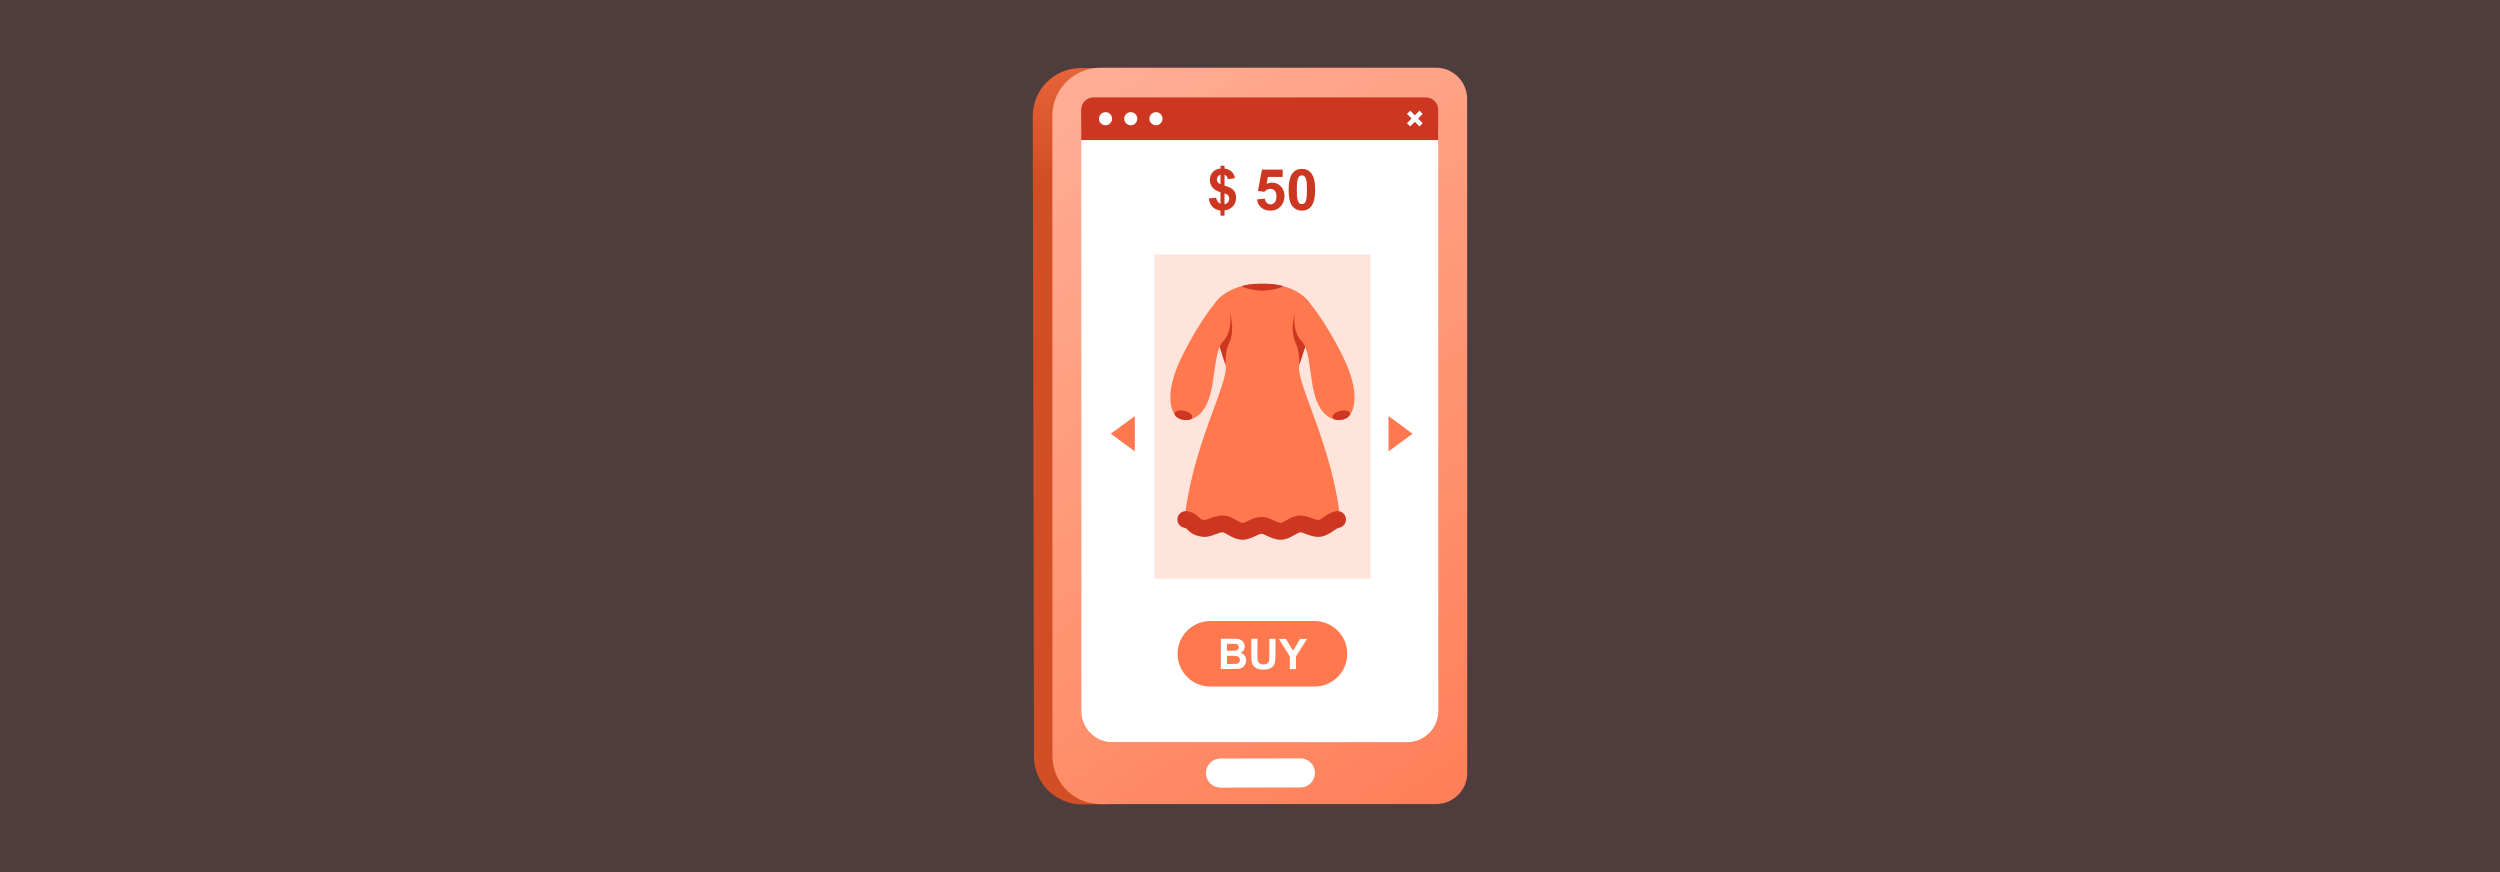 <?xml version="1.0" encoding="UTF-8"?><svg id="Layer_1" xmlns="http://www.w3.org/2000/svg" xmlns:xlink="http://www.w3.org/1999/xlink" viewBox="0 0 860 300"><rect x="0" y="0" width="860" height="300" fill="#333333" stroke="none"/><defs><linearGradient id="linear-gradient" x1="399.445" y1="-17.749" x2="400.331" y2="60.288" gradientUnits="userSpaceOnUse"><stop offset=".001" stop-color="#ff784e"/><stop offset="1" stop-color="#d24f25"/></linearGradient><linearGradient id="linear-gradient-2" x1="351.212" y1="29.717" x2="539.763" y2="301.071" gradientUnits="userSpaceOnUse"><stop offset=".001" stop-color="#ffaf97"/><stop offset="1" stop-color="#ff784e"/></linearGradient></defs><rect y="0" width="860" height="300" fill="#ff807d" opacity=".14"/><g><g><g><rect x="367.509" y="32.135" width="129.84" height="231.425" transform="translate(-.296 .868) rotate(-.115)" fill="#fff" isolation="isolate" opacity=".999"/><path d="m367.438,263.981l130.42-.261-.001-.291-.438-231.715-130.421.262.001.291.439,231.715Zm129.838-.842l-129.257.259-.437-230.843,129.258-.259.436,230.843Z" fill="#6e6ec6"/></g><path d="m371.767,23.415l75.07.431.02,9.747-38.017.077-27.099.15c-9.13.018-16.517,7.436-16.498,16.565l.351,188.519c.019,9.131,7.435,16.517,16.565,16.499l65.117.134.041,20.468-75.067.706c-9.13.019-16.546-7.368-16.565-16.498l-.415-220.232c-.018-9.13,7.368-16.547,16.498-16.565Z" fill="url(#linear-gradient)"/><path d="m377.399,23.347c.374-.025.76-.038,1.147-.038l115.426-.02c5.922-.001,10.718,4.799,10.719,10.715l.041,231.88c.001,5.909-4.793,10.705-10.703,10.706l-115.439.02c-.373,0-.753-.006-1.127-.037-8.612-.578-15.413-7.737-15.415-16.499l-.038-220.223c-.001-8.749,6.791-15.912,15.39-16.505Zm-5.404,221.257c.001,5.916,4.803,10.716,10.719,10.715l101.359-.018c5.91-.001,10.704-4.796,10.703-10.712l-.035-200.159c-.001-5.916-4.797-10.71-10.706-10.709l-101.366.018c-5.915.001-10.71,4.797-10.709,10.713l.035,200.153Z" fill="url(#linear-gradient-2)"/><path d="m419.844,270.932l27.519-.056c2.76-.005,4.992-2.246,4.986-5.005h0c-.005-2.759-2.247-4.991-5.006-4.986l-27.52.056c-2.759.006-4.992,2.246-4.986,5.006h0c.006,2.759,2.247,4.991,5.007,4.986Z" fill="#fff" isolation="isolate" opacity=".999"/></g><g><path d="m494.738,48.173h-122.815v-10.414c0-2.353,1.907-4.26,4.26-4.26h114.295c2.353,0,4.26,1.907,4.26,4.26l.001,10.414Z" fill="#cd3721"/><g><path d="m395.395,40.836c.001-1.245,1.01-2.254,2.254-2.254,1.245,0,2.254,1.009,2.254,2.254s-1.008,2.254-2.253,2.254-2.254-1.009-2.254-2.254Z" fill="#fff"/><path d="m386.724,40.836c-.001-1.245,1.008-2.254,2.253-2.254s2.253,1.009,2.254,2.254c-.001,1.245-1.01,2.254-2.254,2.254-1.245,0-2.254-1.009-2.253-2.254Z" fill="#fff"/><path d="m378.051,40.836c0-1.245,1.01-2.254,2.254-2.254,1.245,0,2.253,1.009,2.253,2.254.001,1.245-1.008,2.254-2.253,2.254s-2.253-1.009-2.254-2.254Z" fill="#fff"/></g><polygon points="483.999 39.188 485.114 38.073 486.708 39.666 488.302 38.073 489.417 39.188 487.823 40.782 489.417 42.375 488.301 43.491 486.708 41.897 485.115 43.491 483.999 42.375 485.593 40.782 483.999 39.188" fill="#fff"/></g><g isolation="isolate" opacity=".2"><rect x="397.093" y="87.516" width="74.355" height="111.577" fill="#ff784e"/></g><g isolation="isolate" opacity=".999"><polygon points="382.112 149.207 390.374 155.273 390.374 143.141 382.112 149.207" fill="#ff784e"/></g><g isolation="isolate" opacity=".999"><polygon points="485.916 149.207 477.654 143.141 477.654 155.273 485.916 149.207" fill="#ff784e"/></g><path d="m452.178,236.173h-35.816c-6.224,0-11.27-5.045-11.27-11.27h0c0-6.224,5.046-11.27,11.27-11.27h35.816c6.224,0,11.27,5.046,11.27,11.27h0c0,6.224-5.046,11.27-11.27,11.27Z" fill="#ff784e"/><g><path d="m419.987,219.721l4.161.009c.824.002,1.438.038,1.843.108.404.069.767.213,1.085.432.319.218.584.509.797.872.212.362.317.769.316,1.218-.001.488-.133.935-.397,1.341-.263.407-.62.712-1.07.914.633.186,1.121.502,1.461.948.34.445.509.97.508,1.57-.001.474-.112.934-.333,1.38-.221.448-.522.804-.904,1.071-.382.267-.852.43-1.411.49-.35.038-1.196.059-2.535.066l-3.543-.008.023-10.411Zm2.089,5.878l-.007,2.784,1.946.004c.758.001,1.239-.019,1.442-.061.312-.057.567-.194.764-.413.197-.22.296-.514.297-.884.001-.312-.075-.578-.226-.796-.151-.218-.369-.377-.655-.477-.287-.1-.907-.151-1.863-.153l-1.698-.004Zm.009-4.14l-.005,2.407,1.377.003c.819.002,1.328-.009,1.527-.032.359-.042.643-.166.849-.371.207-.206.31-.476.311-.813.001-.322-.088-.584-.265-.786-.177-.201-.441-.324-.791-.367-.208-.024-.806-.036-1.796-.039l-1.207-.003Z" fill="#fff"/><path d="m430.469,219.744l2.102.005-.013,5.639c-.002.895.023,1.475.074,1.74.089.426.302.769.64,1.027.338.259.801.389,1.388.391.596.001,1.046-.12,1.35-.363.303-.243.486-.542.549-.897.062-.355.094-.945.096-1.768l.013-5.76,2.102.005-.012,5.469c-.003,1.25-.061,2.133-.176,2.648-.114.516-.325.951-.631,1.306-.306.354-.715.636-1.226.846-.512.21-1.18.313-2.004.311-.994-.002-1.747-.119-2.26-.349-.513-.231-.918-.53-1.216-.897-.297-.367-.492-.752-.587-1.155-.136-.597-.202-1.478-.199-2.642l.012-5.554Z" fill="#fff"/><path d="m443.696,230.184l.01-4.382-3.8-6.038,2.464.005,2.44,4.125,2.409-4.114,2.422.005-3.841,6.035-.01,4.367-2.094-.004Z" fill="#fff"/></g><g><path d="m435.091,182.435c18.016-.1,26.161-1.824,26.161-1.824-2.354-26.85-15.677-48.996-14.305-55.072,1.372-6.075,8.036-17.834,1.96-23.208-6.038-5.341-14.534-4.704-14.637-4.696-.104-.008-8.599-.645-14.637,4.696-6.075,5.374.588,17.133,1.959,23.208,1.372,6.075-11.951,28.222-14.305,55.072,0,0,8.145,1.724,26.162,1.824v.005c.279,0,.547-.002.821-.002.274.001.542.002.821.002v-.005Z" fill="#ff784e"/><path d="m421.592,125.539s-.196-4.508,1.078-7.153c1.274-2.646,1.726-6.332.452-10.741-1.274-4.41-3.284-2.292-3.284-2.292l-.892,8.231.622,5.715s1.632,5.325,2.024,6.239Z" fill="#cd3721"/><path d="m418.575,103.523s-5.998,6.772-12.176,19.495c-6.178,12.723-3.451,19.101-1.368,20.66,2.083,1.558,7.567,1.528,10.43-5.426,2.863-6.954,1.901-17.557,5.489-21.086,3.588-3.53,3.318-15.068-2.375-13.643Z" fill="#ff784e"/><path d="m410.122,143.561c-.197.829-1.7,1.182-3.358.788-1.658-.394-2.842-1.385-2.645-2.214.197-.83,1.7-1.182,3.358-.789,1.658.394,2.842,1.385,2.645,2.215Z" fill="#cd3721"/><path d="m446.947,125.539s.196-4.508-1.078-7.153c-1.274-2.646-1.726-6.332-.453-10.741,1.274-4.41,3.284-2.292,3.284-2.292l.892,8.231-.622,5.715s-1.632,5.325-2.024,6.239Z" fill="#cd3721"/><path d="m434.299,100.025c5.507-.332,7.127-1.59,7.127-1.59-2.712-.932-7.052-.803-7.155-.8-.103-.003-4.444-.132-7.155.8,0,0,1.62,1.258,7.127,1.59v.004c.01,0,.019-.001.029-.002.01.001.019.002.029.002v-.004Z" fill="#cd3721"/><path d="m449.964,103.523s5.998,6.772,12.176,19.495c6.178,12.723,3.451,19.101,1.369,20.66-2.083,1.558-7.567,1.528-10.43-5.426-2.863-6.954-1.901-17.557-5.489-21.086-3.588-3.53-3.318-15.068,2.375-13.643Z" fill="#ff784e"/><path d="m458.418,143.561c.197.829,1.701,1.182,3.358.788,1.658-.394,2.842-1.385,2.645-2.214-.197-.83-1.7-1.182-3.358-.789-1.658.394-2.841,1.385-2.645,2.215Z" fill="#cd3721"/><path d="m440.507,185.68c-1.786,0-3.345-.736-4.608-1.332-.645-.305-1.529-.722-1.899-.722h-.001c-.518,0-1.411.418-2.199.788-1.318.618-2.817,1.323-4.545,1.254-1.958-.073-3.574-.988-4.872-1.724-.555-.315-1.395-.791-1.7-.816-.674-.05-1.64.315-2.57.669-1.285.489-2.741,1.044-4.321.862-3.011-.346-4.286-1.421-5.334-2.493-.431-.441-.486-.497-1.079-.609-1.571-.296-2.604-1.809-2.309-3.38.296-1.571,1.809-2.605,3.38-2.309,2.385.448,3.445,1.532,4.147,2.249.462.472.634.649,1.857.789.246-.005,1.062-.315,1.601-.52,1.38-.525,3.097-1.179,5.058-1.032,1.596.119,2.94.88,4.126,1.552.79.447,1.686.955,2.233.976h.014c.343,0,1.252-.426,1.857-.71,1.269-.595,2.849-1.337,4.658-1.337h.004c1.666.002,3.1.679,4.367,1.276.789.373,1.684.776,2.161.778.371-.014,1.251-.511,1.893-.873,1.203-.679,2.7-1.524,4.462-1.658,1.679-.127,3.177.439,4.496.939.766.289,1.722.65,2.165.598.387-.046,1.234-.621,1.852-1.041,1.19-.808,2.54-1.725,4.259-2.005,1.58-.252,3.064.816,3.321,2.393.256,1.578-.815,3.065-2.394,3.321-.455.074-1.241.608-1.935,1.079-1.236.839-2.636,1.791-4.429,2.002-1.849.216-3.538-.421-4.893-.935-.716-.272-1.609-.607-2.006-.58-.477.036-1.315.509-2.054.927-1.288.727-2.748,1.551-4.526,1.617-.08.003-.159.004-.237.004Z" fill="#cd3721"/></g><g><path d="m419.844,70.136v-4.019c-1.254-.358-2.172-.9-2.757-1.626-.585-.726-.878-1.607-.878-2.643,0-1.048.331-1.93.992-2.642.662-.713,1.543-1.124,2.643-1.233v-.949h1.391v.949c1.017.122,1.826.469,2.426,1.041.602.573.985,1.339,1.151,2.298l-2.426.316c-.147-.754-.531-1.266-1.151-1.534v3.75c1.535.416,2.58.955,3.136,1.617.556.662.835,1.511.835,2.546,0,1.157-.35,2.133-1.05,2.926-.701.792-1.674,1.279-2.921,1.458v1.794h-1.391v-1.745c-1.106-.134-2.005-.547-2.695-1.238-.69-.69-1.132-1.666-1.323-2.925l2.503-.269c.102.512.294.953.576,1.324.281.371.595.639.94.806Zm0-10.072c-.377.128-.677.345-.901.652-.224.307-.336.646-.336,1.017,0,.339.102.654.307.945.205.291.515.526.93.705v-3.319Zm1.391,10.205c.48-.089.87-.311,1.17-.666.3-.354.451-.772.451-1.252,0-.428-.127-.797-.379-1.108-.253-.31-.667-.548-1.242-.715v3.741Z" fill="#cd3721"/><path d="m432.409,68.601l2.686-.278c.077.608.304,1.089.681,1.443.377.355.812.533,1.304.533.563,0,1.039-.229,1.429-.686.39-.457.585-1.146.585-2.067,0-.863-.193-1.511-.58-1.942-.387-.432-.89-.648-1.51-.648-.774,0-1.468.342-2.082,1.026l-2.187-.316,1.382-7.318h7.126v2.523h-5.084l-.422,2.388c.601-.3,1.215-.451,1.841-.451,1.196,0,2.209.435,3.041,1.304.831.87,1.246,1.998,1.246,3.385,0,1.158-.336,2.191-1.007,3.099-.915,1.241-2.184,1.86-3.808,1.86-1.298,0-2.357-.348-3.175-1.045-.819-.697-1.308-1.633-1.468-2.81Z" fill="#cd3721"/><path d="m447.852,58.098c1.362,0,2.427.486,3.194,1.458.914,1.151,1.371,3.06,1.371,5.726,0,2.66-.46,4.572-1.381,5.736-.761.959-1.823,1.438-3.184,1.438-1.369,0-2.472-.525-3.309-1.577-.838-1.052-1.256-2.927-1.256-5.625,0-2.647.46-4.553,1.381-5.716.761-.959,1.823-1.439,3.185-1.439Zm0,2.235c-.326,0-.617.104-.873.312-.255.207-.454.58-.594,1.117-.186.697-.279,1.87-.279,3.52s.084,2.784.249,3.4c.167.617.376,1.028.628,1.233.253.204.542.307.868.307.326,0,.617-.104.873-.312.255-.208.454-.58.595-1.117.185-.691.278-1.861.278-3.511s-.083-2.783-.249-3.4c-.167-.617-.376-1.03-.628-1.237-.253-.208-.542-.312-.868-.312Z" fill="#cd3721"/></g></g></svg>